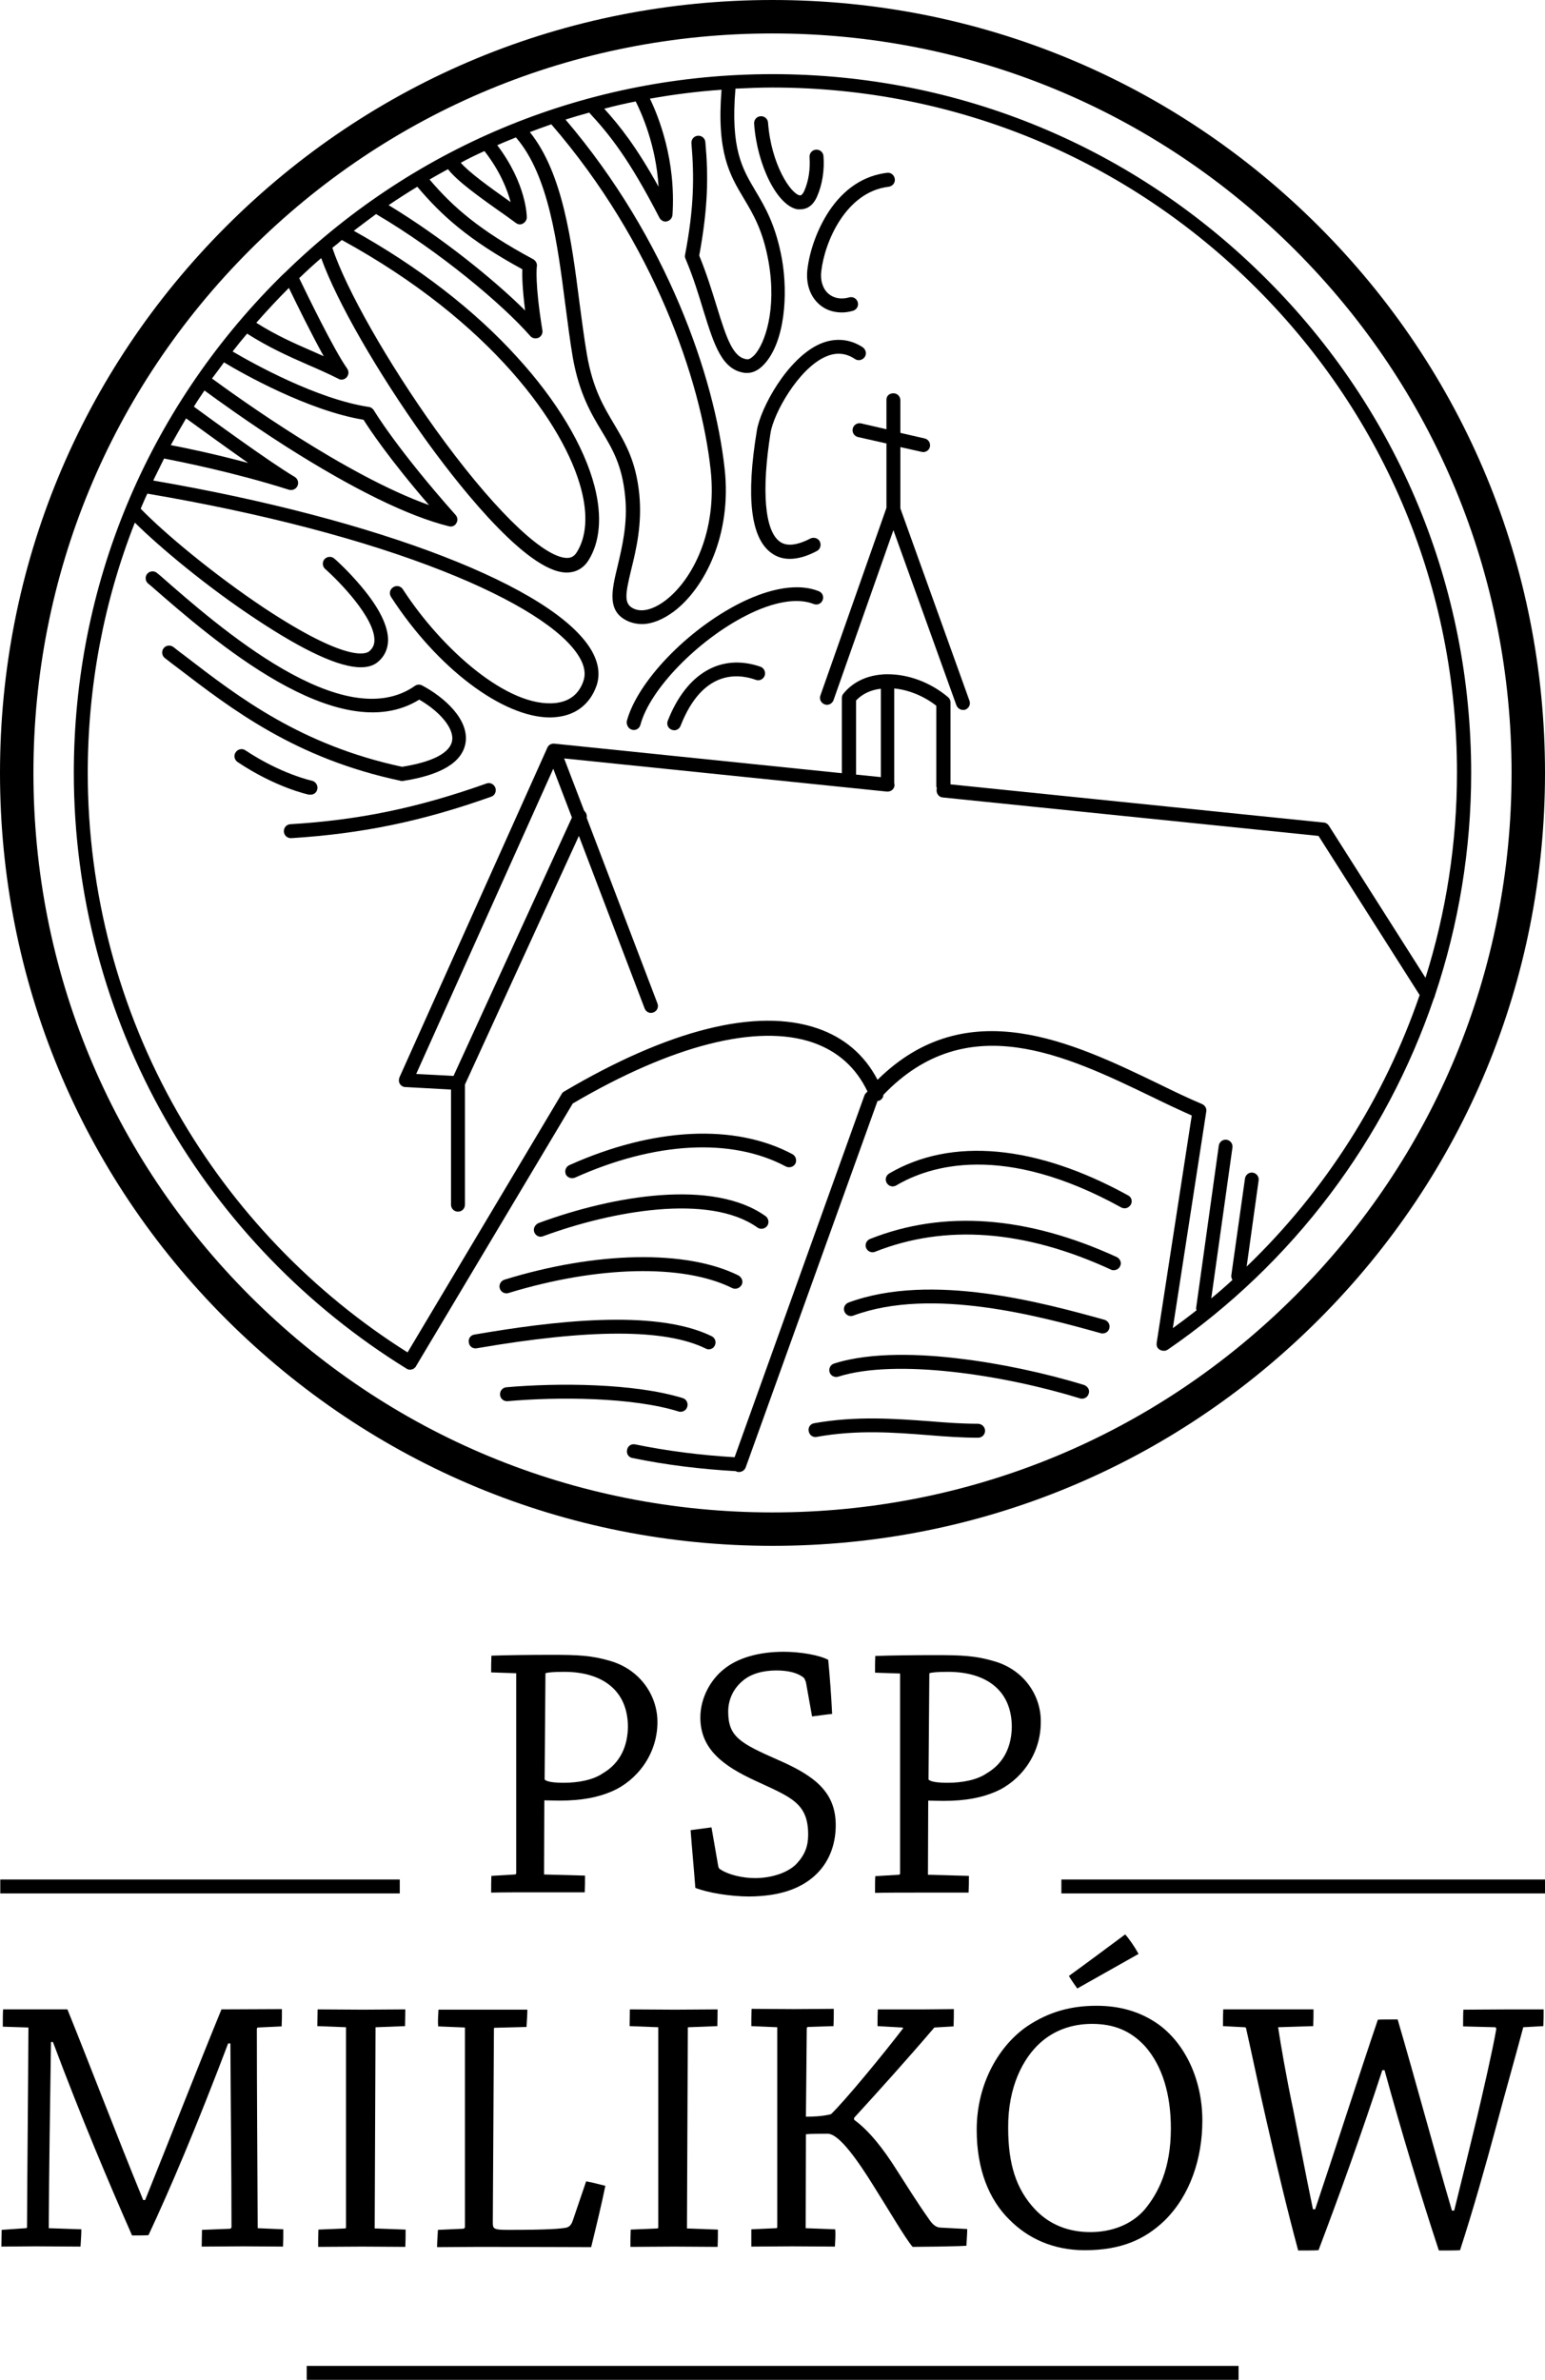 <svg xmlns="http://www.w3.org/2000/svg" xmlns:xlink="http://www.w3.org/1999/xlink" id="Vrstva_1" x="0px" y="0px" viewBox="0 0 554.6 853.8" style="enable-background:new 0 0 554.6 853.8;" xml:space="preserve"><g>	<path d="M277.3,554.6c74.1,0,143.7-28.8,196.1-81.2s81.2-122,81.2-196.1s-28.8-143.7-81.2-196.1S351.3,0,277.3,0  C203.2,0,133.6,28.8,81.2,81.2S0,203.2,0,277.3S28.8,421,81.2,473.3S203.2,554.6,277.3,554.6z M89.7,89.7  C139.8,39.6,206.4,12,277.3,12c70.9,0,137.5,27.6,187.6,77.7c50.1,50.1,77.7,116.7,77.7,187.6c0,70.9-27.6,137.5-77.7,187.6  c-50.1,50.1-116.7,77.7-187.6,77.7c-70.9,0-137.5-27.6-187.6-77.7C39.6,414.8,12,348.1,12,277.3C12,206.4,39.6,139.8,89.7,89.7z"></path>	<path d="M318.2,143.4V154l-9.1-2.1c-1.3-0.3-2.7,0.5-3,1.9c-0.3,1.3,0.5,2.7,1.9,3l10.2,2.3v23.1l-23.7,67.3  c-0.5,1.3,0.2,2.7,1.5,3.2c1.3,0.5,2.7-0.2,3.2-1.5l21.5-61l22.6,62.8c0.4,1,1.3,1.7,2.4,1.7c0.3,0,0.6,0,0.8-0.1  c1.3-0.5,2-1.9,1.5-3.2l-24.8-69v-22l7.6,1.7c0.2,0,0.4,0.1,0.6,0.1c1.1,0,2.2-0.8,2.4-1.9c0.3-1.3-0.5-2.7-1.9-3l-8.7-2v-11.7  c0-1.4-1.1-2.5-2.5-2.5S318.2,142,318.2,143.4z"></path>	<path d="M144.1,280.2c0.1,0,0.3,0,0.4,0c13.8-2.1,21.4-6.7,22.6-13.6c1.4-8.4-7.5-16.4-15.6-20.7c-0.8-0.4-1.8-0.4-2.6,0.2  c-25.7,17.9-70.1-20.9-91.4-39.6l-1.1-0.9c-1-0.9-2.6-0.8-3.5,0.2c-0.9,1-0.8,2.6,0.2,3.5l1.1,0.9c22,19.2,67.3,58.8,96.3,40.8  c7.6,4.4,12.5,10.4,11.8,14.7c-0.7,4.4-7.1,7.7-18,9.4c-36.2-7.8-58.3-24.7-77.8-39.7c-1.5-1.1-2.9-2.2-4.3-3.3  c-1.1-0.8-2.7-0.6-3.5,0.5c-0.8,1.1-0.6,2.7,0.5,3.5c1.4,1.1,2.8,2.2,4.3,3.3c20,15.3,42.6,32.7,80.2,40.7  C143.8,280.2,144,280.2,144.1,280.2z"></path>	<path d="M177.8,282.6c-0.5-1.3-1.9-2-3.2-1.5c-24.5,8.7-45.6,13.1-70.4,14.6c-1.4,0.1-2.4,1.3-2.3,2.7c0.1,1.3,1.2,2.3,2.5,2.3  c0.1,0,0.1,0,0.2,0c25.3-1.6,46.8-6,71.8-14.9C177.6,285.4,178.3,283.9,177.8,282.6z"></path>	<path d="M111.5,285.1c1.2,0,2.2-0.8,2.4-2c0.3-1.3-0.6-2.7-1.9-3c-0.1,0-11.1-2.4-23.9-10.9c-1.1-0.8-2.7-0.5-3.5,0.7  c-0.8,1.1-0.5,2.7,0.7,3.5c13.6,9.1,25.1,11.6,25.6,11.7C111.2,285.1,111.3,285.1,111.5,285.1z"></path>	<path d="M226.9,261.8c0.2,0.1,0.4,0.1,0.6,0.1c1.1,0,2.1-0.7,2.4-1.9c3.4-12.7,20.5-30.3,38-39.2c9.8-5,18.4-6.4,24.2-4.1  c1.3,0.5,2.7-0.1,3.2-1.4c0.5-1.3-0.1-2.7-1.4-3.2c-9.1-3.6-20.5,0.4-28.3,4.3c-19,9.6-36.8,28.2-40.6,42.3  C224.8,260.1,225.6,261.5,226.9,261.8z"></path>	<path d="M276.9,198.4c1.9,1.4,4.1,2.1,6.6,2.1c2.9,0,6.1-0.9,9.7-2.8c1.2-0.6,1.7-2.1,1.1-3.4c-0.6-1.2-2.1-1.7-3.4-1.1  c-4.8,2.5-8.6,2.9-11,1.1c-5.4-3.9-6.6-18.2-3.3-39c1.1-7,10-23,19.7-27.3c3.8-1.7,7.3-1.4,10.6,0.8c1.2,0.8,2.7,0.4,3.5-0.7  c0.8-1.2,0.4-2.7-0.7-3.5c-4.7-3.1-10.1-3.5-15.4-1.2c-11.7,5.2-21.3,23-22.6,31C267.7,178.4,269.5,193.1,276.9,198.4z"></path>	<path d="M273,239.2c-14.2-4.9-26.6,2.3-33.3,19.4c-0.5,1.3,0.1,2.7,1.4,3.2c0.3,0.1,0.6,0.2,0.9,0.2c1,0,1.9-0.6,2.3-1.6  c7.8-19.9,20.3-18.9,27-16.5c1.3,0.5,2.7-0.2,3.2-1.5C274.9,241.1,274.3,239.7,273,239.2z"></path>	<path d="M294.2,109.3c2.2,1.9,5,2.8,8,2.8c1.3,0,2.6-0.2,4-0.6c1.3-0.4,2.1-1.7,1.7-3.1c-0.4-1.3-1.7-2.1-3.1-1.7  c-2.9,0.8-5.5,0.3-7.4-1.3c-2-1.7-3-4.7-2.6-8C296,86.7,303.7,68.8,319,67c1.4-0.2,2.4-1.4,2.2-2.8c-0.2-1.4-1.4-2.4-2.8-2.2  c-8.3,1-15.5,5.7-20.9,13.9c-4,6.1-6.9,13.9-7.7,21C289.3,101.9,290.8,106.4,294.2,109.3z"></path>	<path d="M205.4,422.7c0.3,0,0.7-0.1,1-0.2c28.7-12.9,56.2-14.4,75.7-4c1.2,0.6,2.7,0.2,3.4-1c0.6-1.2,0.2-2.7-1-3.4  c-20.8-11.1-50-9.6-80.1,3.9c-1.3,0.6-1.8,2-1.3,3.3C203.5,422.2,204.5,422.7,205.4,422.7z"></path>	<path d="M191.8,442.1c0.4,1,1.3,1.6,2.3,1.6c0.3,0,0.6-0.1,0.9-0.2c24.7-9.1,59.6-15.4,76.9-3.1c1.1,0.8,2.7,0.5,3.5-0.6  c0.8-1.1,0.5-2.7-0.6-3.5c-18.8-13.4-54.4-7.5-81.5,2.5C192,439.4,191.3,440.8,191.8,442.1z"></path>	<path d="M179.4,462.2c0.3,1.1,1.3,1.8,2.4,1.8c0.2,0,0.5,0,0.7-0.1c32-9.8,62.8-10.5,80.3-1.8c1.2,0.6,2.7,0.1,3.4-1.1  s0.1-2.7-1.1-3.4c-18.7-9.3-50.9-8.7-84,1.5C179.8,459.5,179,460.9,179.4,462.2z"></path>	<path d="M253.3,483.8c0.4,0.2,0.7,0.3,1.1,0.3c0.9,0,1.8-0.5,2.2-1.4c0.6-1.2,0.1-2.7-1.1-3.3c-20.6-10.1-58.5-5.2-85.2-0.6  c-1.4,0.2-2.3,1.5-2,2.9c0.2,1.4,1.5,2.3,2.9,2C211.9,476.7,238.8,476.7,253.3,483.8z"></path>	<path d="M405,428.9c-33-18.2-63.5-21-85.8-7.9c-1.2,0.7-1.6,2.2-0.9,3.4c0.7,1.2,2.2,1.6,3.4,0.9c12-7.1,38.4-15.5,80.8,7.9  c0.4,0.2,0.8,0.3,1.2,0.3c0.9,0,1.7-0.5,2.2-1.3C406.6,431.1,406.2,429.5,405,428.9z"></path>	<path d="M400.9,451c-32.3-14.8-62.2-17-88.6-6.5c-1.3,0.5-1.9,2-1.4,3.2c0.5,1.3,2,1.9,3.2,1.4c25.2-10,53.7-7.9,84.7,6.4  c0.3,0.2,0.7,0.2,1,0.2c0.9,0,1.9-0.5,2.3-1.5C402.7,453.1,402.1,451.6,400.9,451z"></path>	<path d="M396.5,473.5c-21.7-6-62.1-17.2-91.9-6.2c-1.3,0.5-2,1.9-1.5,3.2c0.5,1.3,1.9,2,3.2,1.5c28.2-10.5,67.6,0.4,88.8,6.3  c0.2,0.1,0.4,0.1,0.7,0.1c1.1,0,2.1-0.7,2.4-1.8C398.6,475.3,397.8,473.9,396.5,473.5z"></path>	<path d="M389.2,496.9c-14-4.3-30.4-7.8-45-9.5c-13-1.6-31.4-2.5-44.8,1.8c-1.3,0.4-2,1.8-1.6,3.1c0.4,1.3,1.8,2,3.1,1.6  c20.8-6.6,59.6-0.6,86.8,7.8c0.2,0.1,0.5,0.1,0.7,0.1c1.1,0,2.1-0.7,2.4-1.8C391.3,498.8,390.5,497.4,389.2,496.9z"></path>	<path d="M351,510.8c-5.5,0-11.2-0.4-17.2-0.9c-12.4-0.9-26.4-2-41.5,0.7c-1.4,0.2-2.3,1.5-2,2.9s1.5,2.3,2.9,2  c14.5-2.6,27.6-1.6,40.3-0.6c6.1,0.5,11.9,0.9,17.6,0.9c1.4,0,2.5-1.1,2.5-2.5S352.4,510.8,351,510.8z"></path>	<path d="M287.3,75.1c1.7,0,4.3-0.7,6-4.6c1.9-4.3,2.7-9.6,2.3-14.5c-0.1-1.4-1.3-2.4-2.7-2.3c-1.4,0.1-2.4,1.3-2.3,2.7  c0.3,4.1-0.3,8.5-1.9,12.1c-0.8,1.7-1.4,1.6-1.6,1.6c-3.3-0.6-10.3-11.2-11.4-26.1c-0.1-1.4-1.3-2.4-2.7-2.3  c-1.4,0.1-2.4,1.3-2.3,2.7c1.1,15.1,8.4,29.5,15.6,30.7C286.5,75.1,286.9,75.1,287.3,75.1z"></path>	<path d="M236,617.8c0-9.3-6-18.7-16.9-21.9c-6.7-2-11.7-2.2-21.2-2.2c-7.6,0-15.5,0.1-21.5,0.3c-0.1,2-0.1,4.1-0.1,6l9,0.3v71.7  c0,0.4-0.3,0.5-0.5,0.5l-8.4,0.5c-0.1,1.8-0.1,3.9-0.1,6c4.5-0.1,9.6-0.1,14.1-0.1c6.4,0,13.9,0,19.5,0c0.1-2,0.1-4.1,0.1-6  l-14.7-0.4l0.1-26.6c1,0,3.3,0.1,5.5,0.1c8,0,13.8-1.2,18.7-3.3C228.5,638.9,236,629.5,236,617.8z M216.4,636.2  c-3.5,2.4-8.8,3.4-14,3.4c-3.3,0-6.2-0.3-6.9-1.2l0.3-38.1c0.9-0.3,2.9-0.5,6.7-0.5c13.9,0,22.9,6.8,22.9,19.8  C225.3,626.1,222.9,632.4,216.4,636.2z"></path>	<path d="M292.4,673c5-4.5,7.6-10.9,7.6-18.2c0-11.9-7.6-17.7-20.7-23.4c-13.6-6-17.9-8.3-17.9-17.3c0-4.8,2.2-8.5,5-10.9  c3.1-2.8,7.7-3.9,12.3-3.9c4.1,0,7.6,0.8,9.8,2.6c0.3,0.3,0.5,0.8,0.8,1.6l2.2,12.3c2.5-0.3,5-0.7,7.2-0.9  c-0.3-6.4-0.8-13.1-1.4-19.4c-3.1-1.7-10-2.9-16-2.9c-8.9,0-16.5,2.2-21.4,6.2c-4.7,3.7-8.5,10.2-8.5,17.4  c0,11.4,8.3,17.4,19.8,22.7c12.7,5.9,18.9,7.9,18.9,19.3c0,4.2-1.2,7.3-4.2,10.5c-3,3.1-8.8,5.1-14.9,5.1c-4.6,0-9.7-1.3-12.2-3  c-0.7-0.3-0.9-0.8-1-1.4l-2.4-13.8c-2.4,0.3-5,0.7-7.5,1c0.5,6.7,1.2,13.9,1.7,20.7c4.5,1.8,12.8,3.1,19.3,3.1  C279.6,680.3,287,677.8,292.4,673z"></path>	<path d="M356.9,596c-6.7-2-11.7-2.2-21.2-2.2c-7.6,0-15.5,0.1-21.5,0.3c-0.1,2-0.1,4.1-0.1,6l9,0.3v71.7c0,0.4-0.3,0.5-0.5,0.5  l-8.4,0.5c-0.1,1.8-0.1,3.9-0.1,6c4.5-0.1,9.6-0.1,14.1-0.1c6.4,0,13.9,0,19.5,0c0.1-2,0.1-4.1,0.1-6l-14.7-0.4l0.1-26.6  c1,0,3.3,0.1,5.5,0.1c8,0,13.8-1.2,18.7-3.3c8.8-3.8,16.2-13.2,16.2-24.9C373.8,608.5,367.7,599.1,356.9,596z M354.2,636.2  c-3.5,2.4-8.8,3.4-14,3.4c-3.3,0-6.2-0.3-6.9-1.2l0.3-38.1c0.9-0.3,2.9-0.5,6.7-0.5c13.9,0,22.9,6.8,22.9,19.8  C363.1,626.1,360.7,632.4,354.2,636.2z"></path>	<path d="M92.2,728.1c0-0.4,0.1-0.7,0.4-0.7l8.5-0.4c0.1-2,0.1-4.2,0.1-6.2c-6.5,0-14.7,0.1-21.7,0.1c-8.3,20.2-18.2,45.6-27.4,68.4  h-0.7c-10-24.4-19.3-48.9-27.2-68.4c-7.5,0-16.2,0-23.1,0c-0.1,1.8-0.1,4.2-0.1,6.2l9.2,0.3c-0.1,21.6-0.4,49.8-0.5,71.5  c0,0.4-0.1,0.5-0.5,0.5L0.6,800c0,1.8-0.1,4.1-0.1,6c3.8,0,8-0.1,12.3-0.1c5.4,0,11.4,0.1,16.1,0.1c0.1-2,0.3-4.2,0.3-6.2  l-11.7-0.4c0.1-21.2,0.5-45.6,0.8-66.8H19c10.2,27.2,20.2,50.8,28.4,69.4c2.8,0,4.7,0,5.9-0.1c7.9-16.9,17-38.3,28.6-68.8h0.8  c0.1,20.8,0.4,46,0.4,65.8c0,0.4-0.1,0.5-0.5,0.7L72.5,800c0,1.8-0.1,4.1-0.1,6c4.3,0,10-0.1,15.1-0.1c4.7,0,10.1,0.1,14.1,0.1  c0.1-2,0.1-4.2,0.1-6.2l-9.2-0.4C92.4,776.5,92.2,749.7,92.2,728.1z"></path>	<path d="M135.1,727.3l10.3-0.4c0-1.8,0.1-4.1,0.1-6c-4.6,0-10.2,0.1-15.3,0.1c-5.2,0-11.5-0.1-16.2-0.1c0,2-0.1,4.2-0.1,6l10.3,0.4  v71.7c0,0.4-0.1,0.5-0.5,0.5l-9.4,0.4c-0.1,2.1-0.1,4.2-0.1,6.2c4.8,0,10.6-0.1,15.7-0.1c5.2,0,11.1,0.1,15.6,0.1  c0.1-2,0.1-4.2,0.1-6.2l-11.1-0.4l0.3-71.7C134.7,727.4,134.8,727.3,135.1,727.3z"></path>	<path d="M166.1,799.6l-8.9,0.4c-0.1,2-0.3,4.2-0.3,6.2c4.7,0,10-0.1,15.5-0.1c17.7,0,33.5,0.1,39.8,0.1c1.7-6.9,3.8-15.6,5.1-22  c-2.1-0.5-4.5-1.2-6.9-1.6l-4.7,13.8c-0.5,1.6-1.2,2.5-2.4,2.8c-2.1,0.4-6.3,0.8-20.8,0.8c-5.5,0-5.6-0.4-5.6-2.8l0.4-69.2  c0-0.4,0-0.5,0.3-0.5l11.4-0.3c0.1-2,0.3-4.2,0.3-6.2c-5.4,0-11.1,0-16.6,0c-5.2,0-10.7,0-15.3,0c-0.1,2-0.3,4.1-0.1,6l9.6,0.4  v71.7C166.7,799.5,166.5,799.6,166.1,799.6z"></path>	<path d="M247.2,727.3l10.3-0.4c0-1.8,0.1-4.1,0.1-6c-4.6,0-10.2,0.1-15.3,0.1c-5.2,0-11.5-0.1-16.2-0.1c0,2-0.1,4.2-0.1,6l10.3,0.4  v71.7c0,0.4-0.1,0.5-0.5,0.5l-9.4,0.4c-0.1,2.1-0.1,4.2-0.1,6.2c4.8,0,10.6-0.1,15.7-0.1c5.2,0,11.1,0.1,15.6,0.1  c0.1-2,0.1-4.2,0.1-6.2l-11.1-0.4l0.3-71.7C246.8,727.4,247,727.3,247.2,727.3z"></path>	<path d="M297.1,765.5c4.2,0,11.1,10.1,16.4,18.6c5.8,9.2,11.5,19,14.1,22c2.5,0,5.9-0.1,8.8-0.1c3.3-0.1,7.3-0.1,10.5-0.3  c0.1-2,0.3-4.2,0.3-6l-9.4-0.5c-1.6,0-2.9-0.9-4.3-3c-4.6-6.5-8-12.1-11.7-17.8c-4.6-7.3-9.7-13.9-15.2-17.9v-0.7  c8.4-9.2,18.2-20,28.8-32.4l6.9-0.4c0.1-2,0.1-4.2,0.1-6.2c-3,0-6.8,0.1-10.3,0.1c-6.3,0-11.9,0-17,0c-0.1,2-0.1,4.1-0.1,6l8.8,0.5  c0.3,0,0.5,0.1,0.3,0.4c-7.2,9.4-20.8,25.9-25.8,30.7c-3.1,0.8-6.8,0.9-9,0.9l0.3-31.4c0-0.4,0-0.7,0.4-0.8l9.2-0.3  c0.1-2,0.1-4.2,0.1-6.2c-4.3,0-9.6,0.1-14.3,0.1c-5.1,0-10.7-0.1-15.2-0.1c-0.1,2-0.1,4.2-0.1,6.2l9.3,0.4v71.7  c0,0.3-0.1,0.4-0.5,0.4l-8.8,0.4c0,2.1,0,4.2,0,6.2c4.3,0,10-0.1,14.8-0.1c5.1,0,11,0.1,15.2,0.1c0.1-2,0.3-4.2,0.1-6.2l-10.6-0.4  l0.1-33.7C291,765.5,294.5,765.5,297.1,765.5z"></path>	<path d="M403.9,694c-6.2,4.6-14.1,10.5-20.2,14.9c0.8,1.4,2,3.1,3,4.5c6.6-3.7,15.3-8.6,22-12.4C407.4,698.6,405.5,695.8,403.9,694  z"></path>	<path d="M350.6,764.1c0,14,4.3,24.9,11.7,32.2c6.6,6.7,15.7,11,27.1,11c13.1,0,21.6-3.9,28.6-10.6c9.2-9,13.6-22.3,13.6-35.9  c0-15.1-6.5-28-16-34.7c-6.6-4.6-14-6.5-22-6.5c-9,0-17,2.1-24.8,7.3C358.8,733.7,350.6,747.3,350.6,764.1z M373.4,732.9  c5-4.5,11.4-6.8,18.6-6.8c7.9,0,13.9,2.5,19,8c6.3,7.1,9.3,17.4,9.3,29.5c0,14.4-4.5,23.2-9.4,29.1c-4.7,5.4-11.8,8.1-19.5,8.1  c-7.6,0-14.5-2.5-19.8-8.1c-6.9-7.3-9.7-16.4-9.7-29.3C361.8,748.6,367.3,738.4,373.4,732.9z"></path>	<path d="M525.3,721c-0.1,1.8-0.1,4.1-0.1,6l11.4,0.3c0.4,0,0.5,0.3,0.5,0.7c-1.3,7.6-4.8,22.7-6.8,31.2  c-2.5,10.3-5.4,22.3-8.3,33.9h-0.8c-6.5-22.1-13.5-48.2-19.5-68.6c-1.6,0-6,0-7.1,0.1c-6.3,18.5-16.1,49-22.5,68h-0.8  c-2.8-13.5-4.8-24.2-7.1-35.8c-2.4-11.3-4.5-23.4-5.4-29.5l12.6-0.4c0.1-2,0.1-4.1,0.1-6c-6,0-12.4,0-19.3,0c-4.3,0-9.2,0-13.1,0  c-0.1,2-0.1,4.1-0.1,6l7.6,0.4c0.4,0,0.7,0.1,0.7,0.4c2.5,11.1,4.8,22.3,7.3,33.1c3.5,15.3,7.2,31,11.4,46.6c2.6,0,5.9,0,7.3-0.1  c7.1-18.7,15.5-41.9,22.9-64.6h0.8c6,21.9,13.1,45.3,19.5,64.7c3.1,0,6.2,0,7.6-0.1c4.6-14.1,9.3-30.8,13-44.5  c3.1-11.7,6.3-22.8,9.7-35.5l7.2-0.4c0.1-2,0.1-4.2,0.1-6c-3.7,0-8.1,0-12.1,0C536.9,720.9,530.4,721,525.3,721z"></path>	<rect x="381" y="674.3" width="173.6" height="5"></rect>	<rect x="110.1" y="848.8" width="334.5" height="5"></rect>	<path d="M145.9,491c0.4,0.3,0.9,0.4,1.3,0.4c0.2,0,0.4,0,0.6-0.1c0,0,0,0,0,0c0.2-0.1,0.4-0.1,0.6-0.2c0.1,0,0.2-0.1,0.2-0.2  c0.1-0.1,0.2-0.1,0.3-0.2c0.1-0.1,0.2-0.2,0.3-0.3c0-0.1,0.1-0.1,0.1-0.2c0,0,0,0,0,0c0,0,0,0,0,0l56.3-94.3  c35.6-20.9,66.1-28.7,86.1-21.9c9,3.1,15.6,9,19.7,17.6c-0.2,0.2-0.4,0.4-0.6,0.6c-0.2,0.2-0.4,0.5-0.5,0.8l-46.6,129.8  c-12-0.7-24-2.2-35.7-4.6c-1.4-0.3-2.7,0.6-2.9,2c-0.3,1.4,0.6,2.7,2,2.9c12.1,2.5,24.6,4,37,4.7c0.1,0.1,0.3,0.1,0.4,0.2  c0.3,0.1,0.6,0.1,0.8,0.1c1,0,2-0.6,2.4-1.7L315,395c0,0,0,0,0,0c0.2,0,0.4-0.1,0.6-0.1c0.9-0.4,1.5-1.2,1.5-2.1  c30-31.3,65.3-14.3,96.6,0.8c4.9,2.4,9.6,4.6,14.1,6.6l-12.6,81.6c0,0.1,0,0.2,0,0.2c0,0.1,0,0.1,0,0.2c0,0.1,0,0.2,0,0.3  c0,0.1,0,0.1,0,0.2c0,0.1,0.1,0.2,0.1,0.3c0,0.1,0,0.1,0.1,0.2c0,0.1,0.1,0.2,0.1,0.3c0,0,0,0.1,0.1,0.1c0,0,0,0,0,0  c0.1,0.1,0.1,0.1,0.2,0.2c0.1,0.1,0.1,0.1,0.2,0.2c0,0,0.1,0.1,0.1,0.1c0.1,0.1,0.2,0.1,0.3,0.2c0,0,0.1,0,0.1,0  c0.1,0.1,0.2,0.1,0.4,0.2c0,0,0.1,0,0.1,0c0.1,0,0.3,0.1,0.4,0.1c0,0,0,0,0,0c0,0,0.1,0,0.1,0c0.1,0,0.3,0,0.4,0c0,0,0.1,0,0.1,0  c0.1,0,0.2,0,0.3,0c0.1,0,0.1,0,0.2-0.1c0.1,0,0.2-0.1,0.3-0.1c0.1,0,0.1-0.1,0.2-0.1c0.1,0,0.1-0.1,0.2-0.1  c45.2-31.1,78.3-75.5,95.5-126c0.2-0.3,0.3-0.7,0.4-1.1c8.5-25.4,13-52.3,13-79.7c0-67-26.1-130-73.5-177.3  c-47.4-47.4-110.3-73.5-177.3-73.5c-65.7,0-127.5,25.1-174.5,70.7c-0.1,0.1-0.2,0.2-0.2,0.2c-0.9,0.8-1.7,1.6-2.6,2.5  c-47.4,47.4-73.5,110.3-73.5,177.3c0,43.6,11.4,86.5,32.9,124.2C80.2,438,110.1,468.9,145.9,491z M228.2,36.4  c2,4,7.3,15.6,8.2,30.6c-7.9-14.2-13.7-21.6-19.5-28C220.7,38,224.5,37.1,228.2,36.4z M229.5,177.5c-1.2-12.2-5.1-18.6-9.1-25.4  c-3.7-6.2-7.6-12.7-9.7-24.8c-1-5.8-1.8-12.1-2.7-18.8c-2.8-21.8-5.9-46.3-17.8-61.1c2.6-1,5.1-1.9,7.7-2.8  c36.7,42.4,53.7,91.7,57.2,124c2.4,22-6.4,39.3-16.2,46.8c-4.1,3.1-8.1,4.3-11.1,3.1c-3.9-1.6-3.5-4.8-1.2-14.2  C228.4,197,230.5,188.1,229.5,177.5z M173.9,54.2c5.7,7.3,8.2,13.9,9.4,18.3c-8.2-5.8-14.8-10.6-17.9-14.1  C168.1,56.9,171,55.5,173.9,54.2z M188.5,111.4c-11.3-11.2-30-26.3-49-37.8c3.4-2.3,6.8-4.5,10.3-6.6c8.7,10.3,18.4,19.1,37.7,29.6  C187.4,98.9,187.5,103.4,188.5,111.4z M122.7,86.1c53.9,29.5,79.9,66.5,85.9,89.3c2.5,9.4,1.9,17.3-1.6,22.8  c-1,1.6-2.4,2.2-4.4,1.9c-9-1.3-26.7-18.9-46.2-46c-17.2-24-32.2-50.4-37.1-65.2C120.5,88,121.6,87.1,122.7,86.1z M103.5,103.5  c0.1-0.1,0.1-0.1,0.2-0.2c2.6,5.4,8,16.4,12.5,24.5c-1.2-0.5-2.4-1.1-3.6-1.6c-6.9-3-13.5-5.9-20.6-10.4  C95.7,111.6,99.5,107.5,103.5,103.5z M80.4,130c6.8,4.1,30.2,17.3,50.1,20.6c2,3.2,9.1,13.9,23.5,30.6  c-29.6-10.5-68.9-38.8-77.9-45.4C77.5,133.9,79,132,80.4,130z M66.8,150.1c3.3,2.4,13.2,9.6,22.3,16c-12.3-3.3-23-5.5-27.8-6.4  C63.1,156.5,64.9,153.3,66.8,150.1z M31.5,277.3c0-31.2,5.8-61.6,16.9-89.8c9,8.9,26,23.1,43.6,34.7c17.2,11.4,29.8,17.2,37.5,17.2  c2.5,0,4.5-0.6,6-1.8c2.4-1.9,3.7-4.6,3.8-7.7c0.1-5.2-3.1-11.8-9.7-19.6c-4.7-5.6-9.4-9.8-9.6-9.9c-1-0.9-2.6-0.8-3.5,0.2  c-0.9,1-0.8,2.6,0.2,3.5c5,4.4,17.9,17.6,17.7,25.7c0,1.6-0.7,2.9-1.9,3.9c-1.1,0.9-7.9,4.1-37.7-15.6c-18.3-12.2-36-27-44.3-35.6  c0.8-1.8,1.5-3.6,2.4-5.4c41.2,7,77.9,16.6,106.2,27.8c25.8,10.2,43.2,21.2,48.9,30.9c1.9,3.2,2.3,6.1,1.4,8.6  c-1.6,4.6-4.9,7.2-9.8,7.8c-17.2,2-41.2-19.5-55-40.8c-0.8-1.2-2.3-1.5-3.5-0.7c-1.2,0.8-1.5,2.3-0.7,3.5  c16.6,25.6,40.1,43.2,57.1,43.2c0.9,0,1.8-0.1,2.7-0.2c6.7-0.8,11.6-4.7,13.9-11.1c1.4-4,0.8-8.3-1.8-12.8  c-13.3-22.7-76.4-47-157.3-60.9c1.3-2.6,2.6-5.3,3.9-7.9c5.1,1,25,4.9,44.8,11.2c0.3,0.1,0.5,0.1,0.8,0.1c1,0,1.9-0.6,2.3-1.5  c0.5-1.2,0.1-2.5-1-3.2c-9-5.3-31.7-21.9-36.2-25.2c1.2-2,2.5-3.9,3.8-5.8c4.5,3.3,15.8,11.5,29.6,20.3  c24,15.2,43.6,24.8,58.1,28.4c0.2,0,0.4,0.1,0.6,0.1c0.9,0,1.7-0.4,2.1-1.2c0.6-0.9,0.5-2.1-0.3-3c-20.9-23.5-29.2-37.3-29.3-37.5  c-0.4-0.6-1-1.1-1.8-1.2c-18.6-2.8-41.6-15.6-48.9-19.9c1.7-2.2,3.4-4.3,5.2-6.4c7.7,4.9,14.6,8,21.9,11.2c3.5,1.5,7.1,3.1,10.9,5  c0.3,0.2,0.7,0.3,1.1,0.3c0.7,0,1.4-0.3,1.9-0.9c0.7-0.9,0.8-2.1,0.1-3.1c-4.7-6.6-14.4-26.6-17.2-32.4c2.6-2.5,5.2-4.9,7.9-7.2  c5.6,15.6,20.1,40.8,37.1,64.6c9.9,13.8,34.5,46,49.5,48.1c0.6,0.1,1.1,0.1,1.6,0.1c3.2,0,5.9-1.5,7.7-4.3c4.2-6.6,5-15.9,2.2-26.7  c-3.7-14.3-13.6-30.8-27.8-46.3C170.3,111.2,150,95.6,127,82.8c2.6-2,5.3-4,8-6c22.8,13.4,45.4,32.4,55.3,43.7  c0.5,0.6,1.2,0.9,1.9,0.9c0.4,0,0.7-0.1,1.1-0.2c1-0.5,1.6-1.6,1.4-2.7c-2.8-17.2-2-22.8-2-22.8c0.2-1.1-0.3-2.1-1.3-2.7  c-19.2-10.3-28.8-18.7-37.2-28.6c2.2-1.3,4.4-2.5,6.6-3.7c3.5,4.4,10.7,9.6,21.1,16.9l3.3,2.4c0.4,0.3,0.9,0.5,1.4,0.5  c0.4,0,0.8-0.1,1.1-0.3c0.8-0.4,1.4-1.3,1.4-2.2c0-0.5-0.1-12-10.6-25.9c2.2-1,4.5-1.9,6.7-2.8c11.8,13.6,14.9,38.1,17.7,59.8  c0.9,6.8,1.7,13.2,2.7,19.1c2.3,13,6.6,20.2,10.4,26.5c3.9,6.5,7.3,12.2,8.4,23.3c1,9.8-1.1,18.2-2.7,25.1c-2.2,9-4,16.7,4.3,20  c1.4,0.5,2.8,0.8,4.4,0.8c3.6,0,7.6-1.6,11.6-4.6c10.9-8.3,20.8-27.4,18.1-51.3c-3.6-32.6-20.5-82.2-57.1-125.1  c2.8-0.9,5.6-1.7,8.5-2.5c7.3,7.9,14.2,16.4,25.2,37.7c0.4,0.8,1.3,1.4,2.2,1.4c0.2,0,0.3,0,0.5-0.1c1.1-0.2,1.9-1.2,2-2.3  c1.3-19.6-5-35.3-8.1-41.7c8.4-1.5,17-2.6,25.7-3.2c-1.8,22.7,3,30.6,8,39c3.4,5.7,6.9,11.5,8.9,22.8c3,17.2-1.4,29.4-5.1,33.4  c-1,1-1.9,1.6-2.6,1.5c-5-0.5-7.3-7.2-10.9-18.9c-1.7-5.5-3.6-11.7-6.3-18.3c3.2-17.5,3.3-28.6,2.2-40.7c-0.1-1.4-1.3-2.4-2.7-2.3  c-1.4,0.1-2.4,1.3-2.3,2.7c1,11.9,1,22.8-2.3,40.1c-0.1,0.5,0,1,0.2,1.4c2.8,6.6,4.7,12.9,6.4,18.5c3.9,12.5,6.7,21.5,15.1,22.4  c0.2,0,0.4,0,0.6,0c1.6,0,3.8-0.6,6.1-3.1c7.5-8.1,8.6-25.2,6.4-37.7c-2.2-12.2-6.1-18.8-9.5-24.5c-4.8-8.1-9-15.1-7.2-36.7  c4.4-0.2,8.8-0.4,13.2-0.4c65.7,0,127.4,25.6,173.8,72s72,108.1,72,173.8c0,25.3-3.9,50.1-11.3,73.6l-34.7-54.6  c-0.4-0.6-1.1-1.1-1.9-1.1l-133.9-13.7v-29.4c0-0.7-0.3-1.4-0.9-1.9c-6.3-5.3-14.2-8.2-21.6-8.2c0,0-0.1,0-0.1,0c0,0-0.1,0-0.1,0  c-0.7,0-1.4,0-2.1,0.1c-5.7,0.5-10.4,2.9-13.6,6.8c-0.4,0.4-0.6,1-0.6,1.6v27L199,266.8c0,0,0,0-0.1,0c-0.2,0-0.4,0-0.5,0  c0,0,0,0,0,0c-0.2,0-0.4,0.1-0.6,0.2c0,0-0.1,0-0.1,0c-0.1,0.1-0.3,0.1-0.4,0.2c0,0-0.1,0.1-0.1,0.1c-0.1,0.1-0.2,0.2-0.3,0.3  c0,0,0,0-0.1,0.1c0,0,0,0,0,0c-0.1,0.1-0.2,0.3-0.3,0.5l-53.1,118.3c-0.3,0.8-0.3,1.6,0.1,2.3s1.2,1.2,2,1.2l16.4,0.9v41.3  c0,1.4,1.1,2.5,2.5,2.5s2.5-1.1,2.5-2.5v-43.1l40.9-89.2l23.6,61.9c0.4,1,1.3,1.6,2.3,1.6c0.3,0,0.6-0.1,0.9-0.2  c1.3-0.5,1.9-1.9,1.4-3.2l-25.4-66.6c0.2-0.9-0.2-1.9-0.9-2.5l-7.2-18.8l115.9,11.9c1.4,0.1,2.6-0.9,2.7-2.2c0-0.3,0-0.6-0.1-0.8  c0-0.1,0-0.3,0-0.4v-33.6c5.2,0.5,10.6,2.7,15.1,6.2v28.8c0,0.3,0.1,0.6,0.2,0.8c-0.1,0.2-0.1,0.4-0.1,0.6  c-0.1,1.4,0.9,2.6,2.2,2.7l134.9,13.8l36.3,57.1c-12.6,36.7-33.8,70.2-62.1,97.4l4.3-30.9c0.2-1.4-0.8-2.6-2.1-2.8  c-1.4-0.2-2.6,0.8-2.8,2.1l-4.9,34.7c-0.1,0.6,0.1,1.2,0.4,1.7c-2.5,2.3-5,4.5-7.6,6.6l7.6-54.1c0.2-1.4-0.8-2.6-2.1-2.8  c-1.4-0.2-2.6,0.8-2.8,2.1l-8.1,58c-0.1,0.4,0,0.8,0.1,1.1c-2.8,2.2-5.6,4.3-8.5,6.4l12-77.7c0.2-1.1-0.4-2.2-1.5-2.7  c-5-2.1-10.2-4.6-15.7-7.3c-30.7-14.8-68.7-33.1-100.8-1.4c-4.7-9-12-15.2-21.7-18.5c-21.8-7.4-53.2,0.5-90.8,22.7  c-0.4,0.2-0.7,0.5-0.9,0.9l-55.3,92.7C112.3,463.8,83.7,434,63.7,399C42.6,362.1,31.5,320,31.5,277.3z M316.2,278.8l-8.9-0.9v-26.6  c2.2-2.3,5.2-3.8,8.9-4.2V278.8z M162.8,386l-13.4-0.7l49.2-109.5l6.7,17.5L162.8,386z"></path>	<path d="M244.3,506.5c1.1,0,2.1-0.7,2.4-1.8c0.4-1.3-0.3-2.7-1.6-3.1c-17.4-5.4-45-5.5-63.3-3.9c-1.4,0.1-2.4,1.3-2.3,2.7  c0.1,1.4,1.3,2.4,2.7,2.3c17.9-1.6,44.7-1.5,61.4,3.7C243.8,506.5,244,506.5,244.3,506.5z"></path>	<rect x="0.1" y="674.3" width="143.4" height="5"></rect></g></svg>